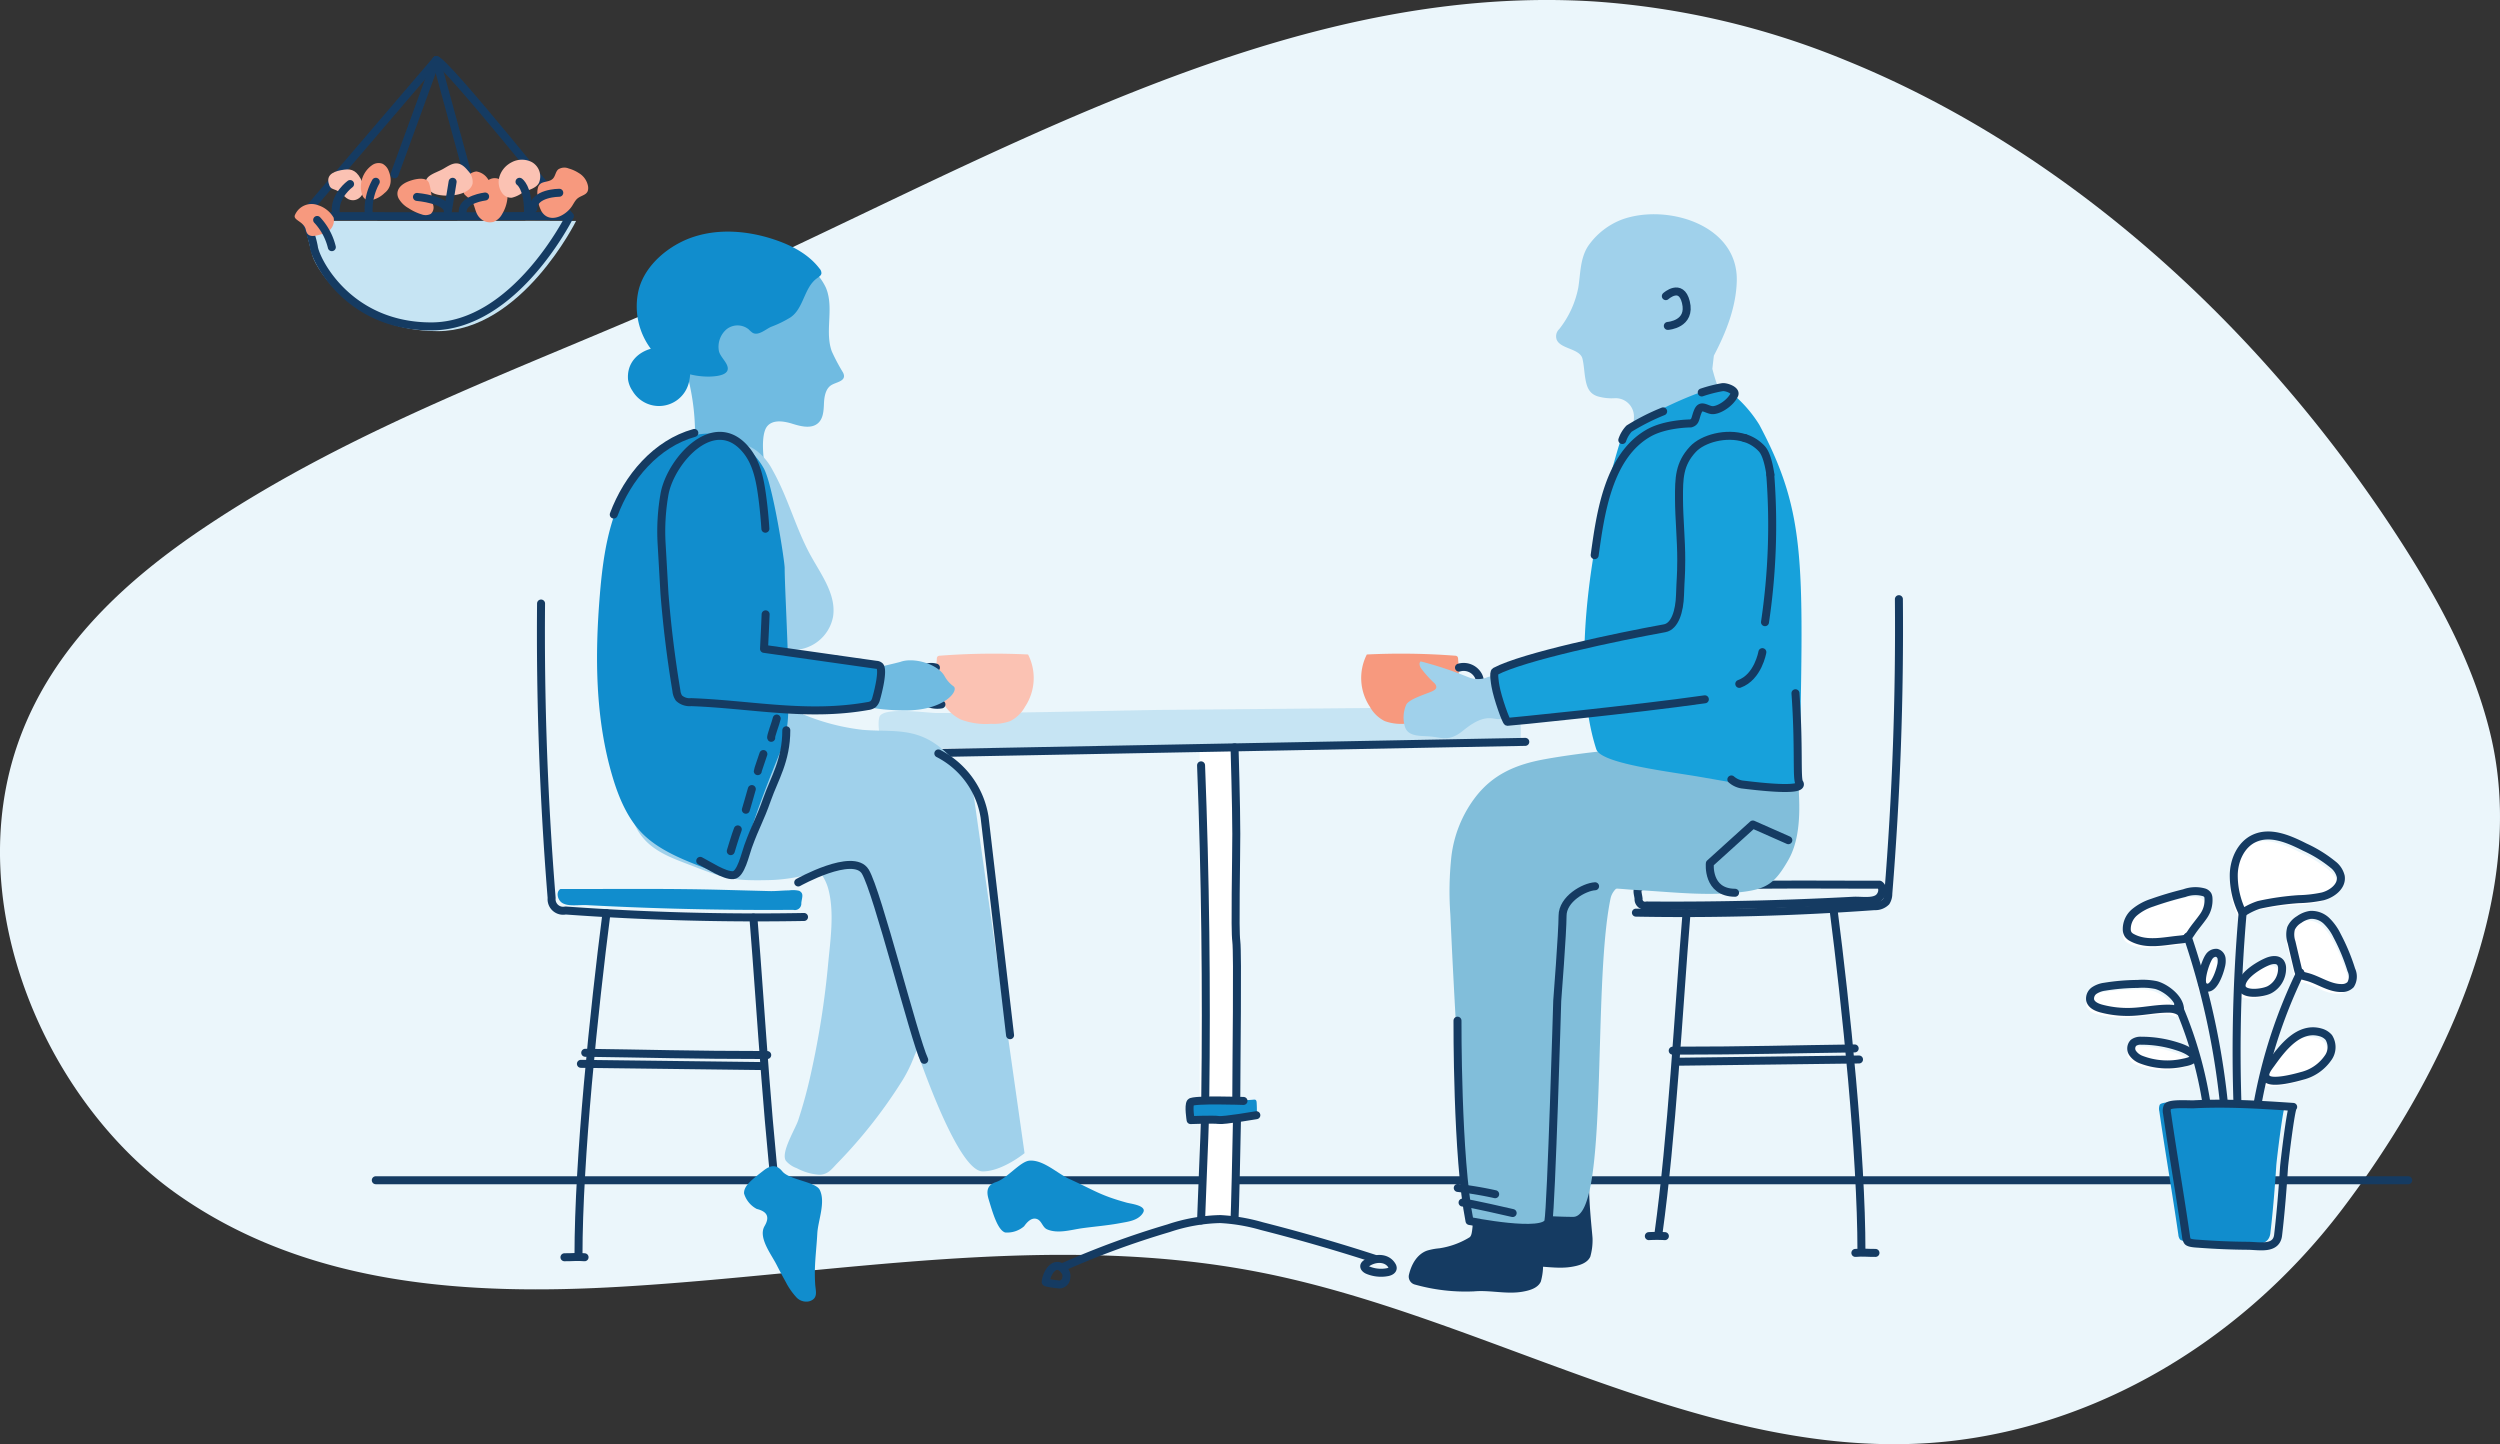 <svg xmlns="http://www.w3.org/2000/svg" width="468.998" height="270.93" viewBox="0 0 468.998 270.93">
  <rect x="0" y="0" width="468.998" height="270.93" fill="#333333" stroke="none"/>
  <g id="Group_33124" data-name="Group 33124" transform="translate(-750.39 350.233)">
    <path id="Path_17195" data-name="Path 17195" d="M1096.779-338.863a150.524,150.524,0,0,0-47.385-11.1c-59.219-3.657-114.512,30.556-169.948,55.137-30.665,13.6-62.455,24.559-90.881,43.664-14.3,9.611-28.215,22.08-34.617,39.827-11.114,30.808,5.191,67.9,29.719,85.159s54.716,19.007,83.324,17.324c40.127-2.363,80.593-10.488,120.2-2.612,41.446,8.242,80.551,33.788,122.569,32.079,30.334-1.236,60-17.573,80.108-44.111,17.416-22.993,35.461-57.561,27.644-89.342-3.14-12.761-9.328-24.2-16.117-34.857C1175.283-288.657,1138.246-322.007,1096.779-338.863Z" fill="#ebf6fb"/>
    <g id="Group_33134" data-name="Group 33134">
      <line id="Line_1262" data-name="Line 1262" x2="381.279" transform="translate(820.887 -128.821)" fill="none" stroke="#153b62" stroke-linecap="round" stroke-linejoin="round" stroke-width="1.5"/>
      <path id="Path_17645" data-name="Path 17645" d="M905.343-296.229c.1.26.2.524.277.793,1.047,3.588-.457,7.6.812,11.116a36.259,36.259,0,0,0,2.077,3.921,1.626,1.626,0,0,1,.22.694c.011,1.023-1.452,1.173-2.334,1.692-1.126.662-1.372,2.164-1.43,3.47s-.113,2.774-1.073,3.66c-1.243,1.147-3.211.66-4.826.155s-3.66-.84-4.746.457c-.564.673-1.151,2.508-.54,7.066.244,1.829-13-5.312-13-5.312a43.267,43.267,0,0,0-1.842-12.742c-.309-.757-1.509-.864-2.042-1.485-4.408-5.136-2.369-11.721,3.7-15.955a25.685,25.685,0,0,1,17.536-3.379A10.629,10.629,0,0,1,905.343-296.229Z" fill="#70bbe1"/>
      <path id="Path_17646" data-name="Path 17646" d="M898.775-290.756l-.081.057a20.408,20.408,0,0,1-3.629,1.772c-.953.4-2.393,1.757-3.477,1.132a5.072,5.072,0,0,1-.766-.668,3.318,3.318,0,0,0-4.119-.009,4.319,4.319,0,0,0-1.459,4.01c.174,1.149,1.744,2.3,1.676,3.433-.078,1.289-2.428,1.419-3.534,1.445a14.107,14.107,0,0,1-8.934-3.1,13.307,13.307,0,0,1-4.224-13.264c1.237-4.722,5.817-8.39,10.28-9.849,4.938-1.617,10.389-1.112,15.309.56,3.18,1.08,6.3,2.721,8.323,5.4a1.246,1.246,0,0,1,.346.914c-.068.4-.472.636-.8.871C901.251-296.346,901.187-292.463,898.775-290.756Z" fill="#118dcd"/>
      <path id="Path_17647" data-name="Path 17647" d="M876.442-284.821c2.3.666,3.988,2.612,3.257,5.971a5.77,5.77,0,0,1-6.672,4.7,5.771,5.771,0,0,1-3.987-2.761,5.023,5.023,0,0,1-.832-2.136C867.838-283.8,872.88-285.877,876.442-284.821Z" fill="#118dcd"/>
      <rect id="Rectangle_8324" data-name="Rectangle 8324" width="6.533" height="90.399" transform="translate(975.457 -211.938)" fill="#fff"/>
      <path id="Path_17648" data-name="Path 17648" d="M958.272-210.166c25.749-.512,51.508-1.023,77.253-.363a18.235,18.235,0,0,0-.414-7.134l-67.554.614c-9.209.161-18.419.383-27.63.5q-6.909.09-13.818.078c-1.79-.006-10.182-1.243-10.75.771-.442,1.563.253,4.117.363,5.765C929.862-209.758,944-209.883,958.272-210.166Z" fill="#c6e4f3"/>
      <path id="Path_17649" data-name="Path 17649" d="M916.078-208.778l28.442-.538,92.013-1.744" fill="none" stroke="#153b62" stroke-linecap="round" stroke-linejoin="round" stroke-width="1.5"/>
      <path id="Path_17650" data-name="Path 17650" d="M976.442-140.584c-.061,3.032-.649,16.275-.732,19.306" fill="none" stroke="#153b62" stroke-linecap="round" stroke-linejoin="round" stroke-width="1.5"/>
      <path id="Path_17651" data-name="Path 17651" d="M975.71-206.656c.8,20.664,1.062,41.886.784,62.563" fill="none" stroke="#153b62" stroke-linecap="round" stroke-linejoin="round" stroke-width="1.5"/>
      <path id="Path_17652" data-name="Path 17652" d="M1008.249-114.1q-10.472-3.4-21.15-6.113a34.349,34.349,0,0,0-7.8-1.323,32.551,32.551,0,0,0-9.685,1.718,162.542,162.542,0,0,0-19.8,7.273" fill="none" stroke="#153b62" stroke-linecap="round" stroke-linejoin="round" stroke-width="1.5"/>
      <path id="Path_17653" data-name="Path 17653" d="M982.453-140.584c-.076,5.049-.4,18.529-.464,19.046" fill="none" stroke="#153b62" stroke-linecap="round" stroke-linejoin="round" stroke-width="1.5"/>
      <path id="Path_17654" data-name="Path 17654" d="M986.16-140.987c-.054,1.208-10.558,1.023-11.253,1.041-1.48.041-1.833-2.44-1.077-3.448.426-.568,2.663-.355,3.268-.366,2.865-.054,5.641.083,8.5-.183a.6.6,0,0,1,.3.026c.187.087.226.331.239.536A23.3,23.3,0,0,1,986.16-140.987Z" fill="#118dcd"/>
      <path id="Path_17655" data-name="Path 17655" d="M981.989-210.026s.329,10.963.329,16.225-.3,17.893,0,20.15,0,23.155,0,29.17" fill="none" stroke="#153b62" stroke-linecap="round" stroke-linejoin="round" stroke-width="1.5"/>
      <path id="Path_17656" data-name="Path 17656" d="M986.079-141.022s-6.131,1.052-7.051.9-5.279.015-5.279.015-.451-2.721,0-3.322,9.923-.268,9.923-.268" fill="none" stroke="#153b62" stroke-linecap="round" stroke-linejoin="round" stroke-width="1.5"/>
      <path id="Path_17657" data-name="Path 17657" d="M950.244-111.645c-1.622-2.582-3.49-.092-3.679,1.907-.019.205,2.3.451,2.443.462a1.311,1.311,0,0,0,1.417-1.2c0-.032,0-.064.005-.1A1.545,1.545,0,0,0,950.244-111.645Z" fill="none" stroke="#153b62" stroke-linecap="round" stroke-linejoin="round" stroke-width="1.5"/>
      <path id="Path_17658" data-name="Path 17658" d="M1009.753-111.469a6.478,6.478,0,0,1-2.734-.477c-.385-.157-.821-.512-.666-.9a.781.781,0,0,1,.242-.287c1.4-1.147,3.862-1.422,4.914.327a.883.883,0,0,1,.155.446c0,.448-.52.692-.96.777A6.617,6.617,0,0,1,1009.753-111.469Z" fill="none" stroke="#153b62" stroke-linecap="round" stroke-linejoin="round" stroke-width="1.5"/>
      <g id="Group_33124-2" data-name="Group 33124">
        <path id="Path_17659" data-name="Path 17659" d="M926.128-226.506c-.191,2.443-.289,5.083.771,7.36a7.9,7.9,0,0,0,3.662,3.862,13.2,13.2,0,0,0,5.763.836,8.878,8.878,0,0,0,3.586-.514,6.508,6.508,0,0,0,2.771-2.68,9.745,9.745,0,0,0,.575-9.81,132.764,132.764,0,0,0-16.521.226.7.7,0,0,0-.448.142.672.672,0,0,0-.15.438Z" fill="#fbc2b3"/>
        <path id="Path_17660" data-name="Path 17660" d="M925.968-224.991A3.121,3.121,0,0,0,922.3-223.4,3.7,3.7,0,0,0,923-219.35a4.559,4.559,0,0,0,4,1.269" fill="none" stroke="#153b62" stroke-linecap="round" stroke-linejoin="round" stroke-width="1.5"/>
      </g>
      <g id="Group_33125" data-name="Group 33125">
        <path id="Path_17661" data-name="Path 17661" d="M1023.935-226.506c.191,2.443.289,5.083-.771,7.36a7.915,7.915,0,0,1-3.662,3.862,13.2,13.2,0,0,1-5.763.836,8.886,8.886,0,0,1-3.588-.514,6.52,6.52,0,0,1-2.771-2.68,9.745,9.745,0,0,1-.575-9.81,132.8,132.8,0,0,1,16.523.226.709.709,0,0,1,.448.142.677.677,0,0,1,.15.438Z" fill="#f7997e"/>
        <path id="Path_17662" data-name="Path 17662" d="M1024.095-224.991a3.121,3.121,0,0,1,3.666,1.592,3.7,3.7,0,0,1-.7,4.049,4.558,4.558,0,0,1-4,1.269" fill="none" stroke="#153b62" stroke-linecap="round" stroke-linejoin="round" stroke-width="1.5"/>
      </g>
      <g id="Group_33126" data-name="Group 33126">
        <path id="Path_17663" data-name="Path 17663" d="M851.892-237.012q-.248,27.648,1.985,55.244a2.166,2.166,0,0,0,1.928,2.382,2.181,2.181,0,0,0,.693-.039q22.32,1.62,44.725,1.217" fill="none" stroke="#153b62" stroke-linecap="round" stroke-linejoin="round" stroke-width="1.5"/>
        <path id="Path_17664" data-name="Path 17664" d="M864.165-178.927c-2.312,18.025-5.251,46.083-5.251,64.256" fill="none" stroke="#153b62" stroke-linecap="round" stroke-linejoin="round" stroke-width="1.5"/>
        <path id="Path_17665" data-name="Path 17665" d="M891.73-178.1c1.513,18.6,2.717,41.668,5.268,60.157" fill="none" stroke="#153b62" stroke-linecap="round" stroke-linejoin="round" stroke-width="1.5"/>
        <path id="Path_17666" data-name="Path 17666" d="M859.367-150.659l33.957.418" fill="none" stroke="#153b62" stroke-linecap="round" stroke-linejoin="round" stroke-width="1.5"/>
        <path id="Path_17667" data-name="Path 17667" d="M856.281-114.373c1.613.011,2.325-.126,3.775,0" fill="none" stroke="#153b62" stroke-linecap="round" stroke-linejoin="round" stroke-width="1.5"/>
        <path id="Path_17668" data-name="Path 17668" d="M895.79-117.52a26.334,26.334,0,0,1,3,0" fill="none" stroke="#153b62" stroke-linecap="round" stroke-linejoin="round" stroke-width="1.5"/>
        <path id="Path_17669" data-name="Path 17669" d="M860.179-152.732c11.32.139,19.918.422,34.142.422" fill="none" stroke="#153b62" stroke-linecap="round" stroke-linejoin="round" stroke-width="1.5"/>
        <path id="Path_17670" data-name="Path 17670" d="M877.4-179.759l-.381-.009q-5.544-.153-11.085-.4-2.769-.121-5.54-.27c-1.306-.068-3.3.3-4.469-.364-.93-.535-1.313-2.072-.409-2.651,10.184.013,20.211-.118,30.409.152l8.819.235c1.211.031,2.43-.122,3.644-.128a5.239,5.239,0,0,1,1.909.072c.958.483.547,1.2.418,2.284a1.211,1.211,0,0,1-1.083,1.326,1.211,1.211,0,0,1-.432-.035Q888.3-179.466,877.4-179.759Z" fill="#118dcd"/>
      </g>
      <g id="Group_33127" data-name="Group 33127">
        <path id="Path_17671" data-name="Path 17671" d="M1106.62-237.829q.249,27.651-1.985,55.246a2.867,2.867,0,0,1-.421,1.528,2.9,2.9,0,0,1-2.2.816q-22.32,1.617-44.726,1.217" fill="none" stroke="#153b62" stroke-linecap="round" stroke-linejoin="round" stroke-width="1.5"/>
        <path id="Path_17672" data-name="Path 17672" d="M1094.343-179.744c2.314,18.026,5.253,46.085,5.253,64.258" fill="none" stroke="#153b62" stroke-linecap="round" stroke-linejoin="round" stroke-width="1.5"/>
        <path id="Path_17673" data-name="Path 17673" d="M1066.778-178.919c-1.513,18.6-2.717,41.666-5.268,60.157" fill="none" stroke="#153b62" stroke-linecap="round" stroke-linejoin="round" stroke-width="1.5"/>
        <path id="Path_17674" data-name="Path 17674" d="M1099.14-151.476l-33.957.42" fill="none" stroke="#153b62" stroke-linecap="round" stroke-linejoin="round" stroke-width="1.5"/>
        <path id="Path_17675" data-name="Path 17675" d="M1102.229-115.188c-1.615.011-2.327-.126-3.775,0" fill="none" stroke="#153b62" stroke-linecap="round" stroke-linejoin="round" stroke-width="1.5"/>
        <path id="Path_17676" data-name="Path 17676" d="M1062.72-118.337a26.443,26.443,0,0,0-3.006,0" fill="none" stroke="#153b62" stroke-linecap="round" stroke-linejoin="round" stroke-width="1.5"/>
        <path id="Path_17677" data-name="Path 17677" d="M1098.328-153.548c-11.32.139-19.917.42-34.14.42" fill="none" stroke="#153b62" stroke-linecap="round" stroke-linejoin="round" stroke-width="1.5"/>
        <path id="Path_17678" data-name="Path 17678" d="M1081.1-180.574l.381-.011q5.544-.15,11.085-.4,2.772-.124,5.54-.27c1.308-.068,3.307.3,4.469-.364.932-.535,1.313-2.072.409-2.651-10.184.013-20.209-.118-30.41.152l-8.819.233c-1.211.031-2.43-.122-3.642-.126a5.238,5.238,0,0,0-1.909.072c-.958.483-.547,1.2-.418,2.284a1.208,1.208,0,0,0,1.08,1.325,1.193,1.193,0,0,0,.433-.034Q1070.206-180.28,1081.1-180.574Z" fill="none" stroke="#153b62" stroke-linecap="round" stroke-linejoin="round" stroke-width="1.5"/>
      </g>
      <path id="Path_17679" data-name="Path 17679" d="M921.772-151.756c1.023-2.741,3.372-5.619,3.546-8.525.165-2.736-1.648-5.523-2.3-8.077-1.273-4.977-2.582-10.03-3.821-15.045-.616-2.5-.4-8.948-3.825-8.606-1.073.107-2.715,1.766-3.734,2.192a33.043,33.043,0,0,1-4.437,1.493c-4.935,1.2-2.388,1.21-1.409,4.907,1.158,4.378.368,9.612-.046,14.035a163.355,163.355,0,0,1-3.2,20.407,89.71,89.71,0,0,1-2.412,8.9c-.562,1.678-3.35,6.15-2.3,7.613a4.734,4.734,0,0,0,2.04,1.384,10.5,10.5,0,0,0,4.245,1.23c1.528-.033,2.232-.975,3.231-2.04a92.53,92.53,0,0,0,12.405-15.779A26.137,26.137,0,0,0,921.772-151.756Z" fill="#a0d1eb"/>
      <path id="Path_17680" data-name="Path 17680" d="M933.2-200.008c-.529-4.284-4.495-8.965-7.99-11.1-4.2-2.558-8.323-1.809-12.975-2.207a41.1,41.1,0,0,1-12.043-3.276c-4.521-1.894-7.561-1.546-12.381-.914-3.6.472-7.275.2-10.841.853-6.2,1.141-9.176,5.02-9.442,11.116a20.617,20.617,0,0,0,2.432,10.961c2.318,4.047,6.564,5.323,10.689,6.929,6.022,2.347,7.58,2.667,14.044,2.519,10.428-.24,17.113-6.052,18.028-1.6,3.272,15.9,15.585,56.249,22.025,56.249,3.664,0,7.848-3.422,7.848-3.422S933.213-199.893,933.2-200.008Z" fill="#a0d1eb"/>
      <path id="Path_17681" data-name="Path 17681" d="M939.877-156.028,935.1-196.9a16.253,16.253,0,0,0-8.678-11.989" fill="none" stroke="#153b62" stroke-linecap="round" stroke-linejoin="round" stroke-width="1.5"/>
      <path id="Path_17682" data-name="Path 17682" d="M900.136-184.681s10.317-5.762,12.583-2.044,9.183,31.373,11.057,35.318" fill="none" stroke="#153b62" stroke-linecap="round" stroke-linejoin="round" stroke-width="1.5"/>
      <path id="Path_17683" data-name="Path 17683" d="M964.917-123.366c.118.265,0,.59-.342,1-.966,1.141-2.6,1.323-3.979,1.581-2.353.444-4.742.634-7.112.954-2.107.285-4.565,1.1-6.627.24-.973-.4-1.023-1.783-2.129-2.007-.945-.192-1.731.729-2.218,1.413a4.844,4.844,0,0,1-3.566,1.162c-1.4-.47-2.321-3.679-3.089-6.235-.5-1.655-.192-2.712,1.428-3.237,1.983-.642,4.513-3.849,6.213-4,2.6-.22,5.247,2.41,7.465,3.416,4.848,2.2,5.7,3.05,10.8,4.463C962.43-124.428,964.551-124.2,964.917-123.366Z" fill="#118dcd"/>
      <path id="Path_17684" data-name="Path 17684" d="M912.95-224.536s6.008-1.408,6.392-1.544c2.49-.882,7,.4,8.268,2.723a5.7,5.7,0,0,0,1.668,1.881c1.058.775-1.661,4.515-8.995,4.515-8.318,0-11.1-2.075-11.1-2.075Z" fill="#70bbe1"/>
      <path id="Path_17685" data-name="Path 17685" d="M899.685-106.977a12.934,12.934,0,0,1-1.874-2.732c-.614-1.1-1.2-2.214-1.778-3.335-1-1.953-3.451-5.066-2.208-7.178,1.019-1.733.485-2.726-1.469-3.215a4.833,4.833,0,0,1-2.382-2.9c-.072-1.476,1.546-2.647,3.646-4.293,1.361-1.067,2.456-1.169,3.536.148,1.321,1.611,6.261,1.938,7.017,3.468,1.152,2.336-.329,5.763-.457,8.2-.133,2.534-.47,5.066-.461,7.606,0,.612.024,1.224.061,1.835.079,1.356.646,2.739-1.123,3.265A2.528,2.528,0,0,1,899.685-106.977Z" fill="#118dcd"/>
      <path id="Path_17686" data-name="Path 17686" d="M892.154-265.8a10.863,10.863,0,0,1,3.222,3.858c2.861,5.077,4.3,10.857,7.115,15.957,2,3.622,4.8,7.323,4.186,11.414a7.652,7.652,0,0,1-8.081,6.246,9.916,9.916,0,0,1-6.7-4.321,28.4,28.4,0,0,1-3.447-7.429c-1.959-5.619-3.866-11.508-3.747-17.529C884.785-261.757,886.229-269.749,892.154-265.8Z" fill="#a0d1eb"/>
      <path id="Path_17687" data-name="Path 17687" d="M897.593-243.668c0,4.9,1.417,26.448.309,30.434a14.566,14.566,0,0,1-.869,3.381c-5.118,12.518-6.666,17.658-7.1,21.369a3.137,3.137,0,0,1-2.6,2.641,3.826,3.826,0,0,1-1.787-.4c-4.669-1.879-10.134-3.573-13.954-6.969-3.163-2.81-4.974-6.956-6.2-11-3.359-11.079-3.416-22.9-2.469-34.436.562-6.832,1.559-13.959,4.972-20.022,3.307-5.876,11.057-11.708,18.176-9.873a13.111,13.111,0,0,1,7.509,6.006C895.314-259.751,897.593-244.978,897.593-243.668Z" fill="#118dcd"/>
      <path id="Path_17688" data-name="Path 17688" d="M890.433-265.724c1.851,2.3,2.486,5.323,2.893,8.242,1.341,9.583.869,19.316.394,28.978l21.075,2.991a.988.988,0,0,1,.673.283c.677.875-.429,5.118-.7,6.043a2.038,2.038,0,0,1-.6,1.069,2.136,2.136,0,0,1-.969.342c-11.436,2.029-21.874-.326-33.154-.736a2.948,2.948,0,0,1-2.275-.751,2.9,2.9,0,0,1-.483-1.378,214.454,214.454,0,0,1-2.724-26.179,44.658,44.658,0,0,1,.531-10.935C876.384-264,884.5-273.076,890.433-265.724Z" fill="#118dcd"/>
      <path id="Path_17689" data-name="Path 17689" d="M893.974-251.045c-.139-2.151-.348-4.3-.647-6.437-.407-2.919-1.041-5.947-2.893-8.242-5.93-7.352-14.05,1.72-15.343,7.968a40.262,40.262,0,0,0-.585,9.479l.533,9.326q.726,9.2,2.245,18.309a2.9,2.9,0,0,0,.483,1.378,2.948,2.948,0,0,0,2.275.751c11.281.411,21.718,2.765,33.154.736a2.135,2.135,0,0,0,.969-.342,2.038,2.038,0,0,0,.6-1.069c.274-.925,1.38-5.168.7-6.043a.988.988,0,0,0-.673-.283l-21.072-2.995c.105-2.155.211-4.315.3-6.475" fill="none" stroke="#153b62" stroke-linecap="round" stroke-linejoin="round" stroke-width="1.5"/>
      <path id="Path_17690" data-name="Path 17690" d="M897.9-213.238c0,5.665-2.24,9.082-3.581,12.881-1.463,4.143-2.1,4.818-3.6,8.95-.525,1.448-1.339,5.244-2.774,5.356-1.648.128-4.737-1.949-6.194-2.687" fill="none" stroke="#153b62" stroke-linecap="round" stroke-linejoin="round" stroke-width="1.5"/>
      <path id="Path_17691" data-name="Path 17691" d="M880.647-269.016c-7.171,2-12.515,8.334-15.117,15.311" fill="none" stroke="#153b62" stroke-linecap="round" stroke-linejoin="round" stroke-width="1.5"/>
      <path id="Path_17692" data-name="Path 17692" d="M896.1-215.436c-.131.725-1.2,3.424-1.028,3.62" fill="none" stroke="#153b62" stroke-linecap="round" stroke-linejoin="round" stroke-width="1.5"/>
      <path id="Path_17693" data-name="Path 17693" d="M893.6-208.778c-.2.647-1.052,3.017-1.052,3.213" fill="none" stroke="#153b62" stroke-linecap="round" stroke-linejoin="round" stroke-width="1.5"/>
      <path id="Path_17694" data-name="Path 17694" d="M891.43-202.208c-.263.988-1.119,3.882-1.119,3.882" fill="none" stroke="#153b62" stroke-linecap="round" stroke-linejoin="round" stroke-width="1.5"/>
      <path id="Path_17695" data-name="Path 17695" d="M888.8-194.639c-.394.986-1.317,4.08-1.317,4.08" fill="none" stroke="#153b62" stroke-linecap="round" stroke-linejoin="round" stroke-width="1.5"/>
      <path id="Path_17696" data-name="Path 17696" d="M811.691-308.8s31.971.037,35.544,0,7.073,0,7.073,0l4.154.017s-10.21,20.673-25.978,20.673-22.732-11.754-23.4-13.928c-.664-2.146-1.879-7.657-1.879-7.657Z" fill="#c6e4f3"/>
      <path id="Path_17697" data-name="Path 17697" d="M810.5-309.691s31.971.035,35.544,0,7.073,0,7.073,0l4.156.017S847.059-289,831.289-289s-21.822-12.7-22.027-14.962a20.192,20.192,0,0,0-2.06-5.728Z" fill="none" stroke="#153b62" stroke-linecap="round" stroke-linejoin="round" stroke-width="1.5"/>
      <path id="Path_17698" data-name="Path 17698" d="M807.2-309.69l25.033-29.27c1.731.207,25.035,29.287,25.035,29.287" fill="none" stroke="#153b62" stroke-linecap="round" stroke-linejoin="round" stroke-width="1.5"/>
      <line id="Line_1263" data-name="Line 1263" x1="6.357" y1="23.243" transform="translate(832.236 -338.96)" fill="none" stroke="#153b62" stroke-linecap="round" stroke-linejoin="round" stroke-width="1.5"/>
      <line id="Line_1264" data-name="Line 1264" y1="21.426" x2="7.824" transform="translate(824.412 -338.96)" fill="none" stroke="#153b62" stroke-linecap="round" stroke-linejoin="round" stroke-width="1.5"/>
      <path id="Path_17699" data-name="Path 17699" d="M815-318.412c-1.733.231-3.377.782-2.969,2.5s1.126.6,2.969,2.5,4.4-.157,3.427-2.5S816.365-318.593,815-318.412Z" fill="#fbc2b3"/>
      <path id="Path_17700" data-name="Path 17700" d="M841.979-316.555a3.139,3.139,0,0,0-2.232-1.513,2.667,2.667,0,0,0-2.122,1.665,2.513,2.513,0,0,0-.079,2.671,13.2,13.2,0,0,0,1.091.912c1.016,1.014.7,2.626,1.987,3.666a2.578,2.578,0,0,0,2.345.547,3.153,3.153,0,0,0,1.607-1.445,7.056,7.056,0,0,0,1.012-3.039,3.929,3.929,0,0,0-.751-2.941,2.115,2.115,0,0,0-2.789-.435Z" fill="#f7997e"/>
      <path id="Path_17701" data-name="Path 17701" d="M833.517-318.541c-1.561.9-4.591,1.433-2.582,3.969a2.5,2.5,0,0,0,1.2.76c1.763.588,6.372.388,6.917-2a2.961,2.961,0,0,0-.847-2.36C836.378-320.472,835.137-319.477,833.517-318.541Z" fill="#fbc2b3"/>
      <path id="Path_17702" data-name="Path 17702" d="M818.333-313.734a4.038,4.038,0,0,1-.233-1.67,4.927,4.927,0,0,1,2.086-3.838,2.094,2.094,0,0,1,1.99-.257,2.507,2.507,0,0,1,1.137,1.354c.66,1.626.451,3.178-.781,4.123a5.055,5.055,0,0,1-2.867,1.411A1.513,1.513,0,0,1,818.333-313.734Z" fill="#f7997e"/>
      <path id="Path_17703" data-name="Path 17703" d="M830.9-315.821a1.261,1.261,0,0,0-.246-.435c-.84-.914-3.163-.213-4.1.255-1.241.62-2,1.694-1.4,2.965a4.852,4.852,0,0,0,1.872,1.853,9.4,9.4,0,0,0,2.441,1.16,2.111,2.111,0,0,0,1.735-.083,1.58,1.58,0,0,0,.412-1.777c-.265-1.224-.3-2.467-.638-3.684C830.948-315.652,830.924-315.738,830.9-315.821Z" fill="#f7997e"/>
      <path id="Path_17704" data-name="Path 17704" d="M809.647-303.5" fill="none" stroke="#153b62" stroke-linecap="round" stroke-linejoin="round" stroke-width="1.5"/>
      <path id="Path_17705" data-name="Path 17705" d="M858.955-317.781a6.86,6.86,0,0,0-1.868-.84,2.1,2.1,0,0,0-1.99.181c-.494.449-.518,1.248-.986,1.724-.81.823-2.279.3-2.76,1.548a3.693,3.693,0,0,0-.117,1.635,6.517,6.517,0,0,0,.758,2.976c1.474,2.334,4.452.834,5.658-.941.281-.411.5-.864.821-1.247.854-1.028,2.479-.688,2.24-2.534A3.626,3.626,0,0,0,858.955-317.781Z" fill="#f7997e"/>
      <path id="Path_17706" data-name="Path 17706" d="M846.348-319.775a4.261,4.261,0,0,0-.52.313,4.459,4.459,0,0,0-1.705,2.253,3.558,3.558,0,0,0,.527,3.272,2.068,2.068,0,0,0,1.735.8,5.362,5.362,0,0,0,1.953-.9c1.019-.544,2.614-.8,3.163-1.9a3.1,3.1,0,0,0-1.363-3.9A4.077,4.077,0,0,0,846.348-319.775Z" fill="#fbc2b3"/>
      <path id="Path_17707" data-name="Path 17707" d="M855.309-314.071s-4.889,0-4.889,3.02" fill="none" stroke="#153b62" stroke-linecap="round" stroke-linejoin="round" stroke-width="1.5"/>
      <path id="Path_17708" data-name="Path 17708" d="M841.4-313.368s-4.188.507-4.212,2.763" fill="none" stroke="#153b62" stroke-linecap="round" stroke-linejoin="round" stroke-width="1.5"/>
      <path id="Path_17709" data-name="Path 17709" d="M828.612-313.29s5.725.492,5.789,2.686l.9-5.527" fill="none" stroke="#153b62" stroke-linecap="round" stroke-linejoin="round" stroke-width="1.5"/>
      <path id="Path_17710" data-name="Path 17710" d="M812.979-309.4a2.5,2.5,0,0,1-1.544,2.843c-1.977.712-3.329,1.049-3.666-.542s-2.366-1.785-2.075-2.726a3.388,3.388,0,0,1,4.391-1.9A5.174,5.174,0,0,1,812.979-309.4Z" fill="#f7997e"/>
      <path id="Path_17711" data-name="Path 17711" d="M809.89-308.966a11.378,11.378,0,0,1,2.75,5.1" fill="none" stroke="#153b62" stroke-linecap="round" stroke-linejoin="round" stroke-width="1.5"/>
      <path id="Path_17712" data-name="Path 17712" d="M816.066-315.709s-2.847,2.059-2.7,5.1" fill="none" stroke="#153b62" stroke-linecap="round" stroke-linejoin="round" stroke-width="1.5"/>
      <path id="Path_17713" data-name="Path 17713" d="M820.885-316.131a10.948,10.948,0,0,0-1.345,5.564" fill="none" stroke="#153b62" stroke-linecap="round" stroke-linejoin="round" stroke-width="1.5"/>
      <path id="Path_17714" data-name="Path 17714" d="M847.849-316.131s1.6,1.027,1.6,5.564" fill="none" stroke="#153b62" stroke-linecap="round" stroke-linejoin="round" stroke-width="1.5"/>
      <g id="Plant">
        <g id="Group_33128" data-name="Group 33128">
          <path id="Path_17715" data-name="Path 17715" d="M1154.094-164.376a12.457,12.457,0,0,0-3.409-.2,40.37,40.37,0,0,0-6.191.525,4.61,4.61,0,0,0-1.913.7,1.845,1.845,0,0,0-.8,1.772c.193.938,1.245,1.4,2.172,1.639a19.363,19.363,0,0,0,5.677.6c2.375-.105,4.725-.647,7.1-.592a3.9,3.9,0,0,1,1.875.523C1158.981-161.627,1155.988-163.911,1154.094-164.376Z" fill="#fff"/>
          <path id="Path_17716" data-name="Path 17716" d="M1163.1-177.379a5.187,5.187,0,0,0,.878-3.278,1.385,1.385,0,0,0-.146-.592,1.288,1.288,0,0,0-.658-.509,6.009,6.009,0,0,0-3.721.144,62.133,62.133,0,0,0-6.044,1.8,9.953,9.953,0,0,0-3.281,1.787,4.125,4.125,0,0,0-1.476,3.311,1.779,1.779,0,0,0,.294.892,2.037,2.037,0,0,0,.712.564c2.7,1.454,5.889.66,8.763.379,1.428-.141,1.55-.146,2.312-1.3C1161.47-175.3,1162.35-176.276,1163.1-177.379Z" fill="#fff"/>
          <path id="Path_17717" data-name="Path 17717" d="M1168.729-185.025c.037-2.765,1.343-5.7,3.855-6.853,3.015-1.389,6.5.133,9.464,1.635a24.482,24.482,0,0,1,5.3,3.281,3.98,3.98,0,0,1,1.45,2.212c.29,1.82-1.583,3.276-3.366,3.747a23.92,23.92,0,0,1-4.533.527,49.715,49.715,0,0,0-7.456,1.073,12.092,12.092,0,0,0-3.061,1.5A15.752,15.752,0,0,1,1168.729-185.025Z" fill="#fff"/>
          <path id="Path_17718" data-name="Path 17718" d="M1179.563-172.408a4.5,4.5,0,0,1-.091-2.582,3.7,3.7,0,0,1,1.511-1.665,4.8,4.8,0,0,1,2.112-.873,4.054,4.054,0,0,1,3.067,1.152,9.868,9.868,0,0,1,1.946,2.741,37.26,37.26,0,0,1,2.675,6.426,2.911,2.911,0,0,1-.139,2.767,2.217,2.217,0,0,1-1.63.634c-2.3.063-4.391-1.535-6.561-2.1-1.479-.385-1.431-.337-1.822-1.968C1180.271-169.386,1179.92-170.9,1179.563-172.408Z" fill="#fff"/>
          <path id="Path_17719" data-name="Path 17719" d="M1158.174-152.841a21.751,21.751,0,0,0-6.836-1.084,2.2,2.2,0,0,0-1.424.4,1.54,1.54,0,0,0-.165,1.9,3.413,3.413,0,0,0,1.618,1.247,13.7,13.7,0,0,0,7.972.553C1163.129-150.5,1160.466-152.142,1158.174-152.841Z" fill="#fff"/>
          <path id="Path_17720" data-name="Path 17720" d="M1175.046-168.767c.812-.338,1.9-.5,2.442.191a1.8,1.8,0,0,1,.307,1.076,4.5,4.5,0,0,1-2.358,4c-1.35.707-5.624,1.191-5.216-1.054C1170.548-166.353,1173.544-168.146,1175.046-168.767Z" fill="#fff"/>
          <path id="Path_17721" data-name="Path 17721" d="M1164.052-169.615a1.583,1.583,0,0,1,1.474-.8,1.3,1.3,0,0,1,.919,1.075,3.8,3.8,0,0,1-.124,1.485c-.212.967-1.491,5.1-3.226,3.7C1162.136-164.938,1163.473-168.8,1164.052-169.615Z" fill="#fff"/>
          <path id="Path_17722" data-name="Path 17722" d="M1184.986-155.492a3.075,3.075,0,0,1,1.565.956,3.422,3.422,0,0,1-.167,3.879,8.409,8.409,0,0,1-4.859,3.331c-1.23.351-5.381,1.465-6.488.586-1-.793.145-2.118.71-2.908C1177.806-152.52,1180.913-156.65,1184.986-155.492Z" fill="#fff"/>
          <path id="Path_17723" data-name="Path 17723" d="M1160.78-174.517a143.446,143.446,0,0,1,7.447,39.989" fill="none" stroke="#153b62" stroke-linecap="round" stroke-linejoin="round" stroke-width="1.5"/>
          <path id="Path_17724" data-name="Path 17724" d="M1171.125-179.2a299.865,299.865,0,0,0-.627,43.886" fill="none" stroke="#153b62" stroke-linecap="round" stroke-linejoin="round" stroke-width="1.5"/>
          <path id="Path_17725" data-name="Path 17725" d="M1181.938-167.779a94.659,94.659,0,0,0-9.3,34.856" fill="none" stroke="#153b62" stroke-linecap="round" stroke-linejoin="round" stroke-width="1.5"/>
          <path id="Path_17726" data-name="Path 17726" d="M1159-161.634a75.666,75.666,0,0,1,6.215,28.3" fill="none" stroke="#153b62" stroke-linecap="round" stroke-linejoin="round" stroke-width="1.5"/>
          <path id="Path_17727" data-name="Path 17727" d="M1154.808-165.447a12.536,12.536,0,0,0-3.409-.2,40.5,40.5,0,0,0-6.191.525,4.607,4.607,0,0,0-1.912.7,1.846,1.846,0,0,0-.8,1.772c.194.938,1.245,1.4,2.174,1.639a19.29,19.29,0,0,0,5.676.6c2.375-.1,4.726-.647,7.1-.592a3.894,3.894,0,0,1,1.874.523C1159.695-162.7,1156.7-164.981,1154.808-165.447Z" fill="none" stroke="#153b62" stroke-linecap="round" stroke-linejoin="round" stroke-width="1.5"/>
          <path id="Path_17728" data-name="Path 17728" d="M1163.819-178.449a5.184,5.184,0,0,0,.879-3.277,1.383,1.383,0,0,0-.146-.592,1.275,1.275,0,0,0-.66-.507,6.006,6.006,0,0,0-3.72.142,62.858,62.858,0,0,0-6.044,1.8,9.9,9.9,0,0,0-3.281,1.785,4.126,4.126,0,0,0-1.476,3.313,1.769,1.769,0,0,0,.294.89,2.038,2.038,0,0,0,.712.564c2.7,1.456,5.889.66,8.764.379,1.428-.141,1.55-.146,2.312-1.3C1162.184-176.374,1163.064-177.347,1163.819-178.449Z" fill="none" stroke="#153b62" stroke-linecap="round" stroke-linejoin="round" stroke-width="1.5"/>
          <path id="Path_17729" data-name="Path 17729" d="M1169.441-186.1c.039-2.765,1.345-5.7,3.856-6.853,3.015-1.387,6.5.135,9.465,1.635a24.56,24.56,0,0,1,5.3,3.281,3.984,3.984,0,0,1,1.45,2.212c.291,1.822-1.583,3.276-3.366,3.747a23.92,23.92,0,0,1-4.533.527,49.715,49.715,0,0,0-7.456,1.073,12.159,12.159,0,0,0-3.061,1.5A15.783,15.783,0,0,1,1169.441-186.1Z" fill="none" stroke="#153b62" stroke-linecap="round" stroke-linejoin="round" stroke-width="1.5"/>
          <path id="Path_17730" data-name="Path 17730" d="M1180.278-173.479a4.5,4.5,0,0,1-.091-2.582,3.71,3.71,0,0,1,1.511-1.665,4.8,4.8,0,0,1,2.112-.873,4.047,4.047,0,0,1,3.067,1.154,9.876,9.876,0,0,1,1.946,2.739,37.269,37.269,0,0,1,2.675,6.426,2.914,2.914,0,0,1-.139,2.767,2.208,2.208,0,0,1-1.63.634c-2.3.063-4.391-1.535-6.561-2.1-1.48-.385-1.433-.337-1.822-1.968C1180.986-170.457,1180.634-171.97,1180.278-173.479Z" fill="none" stroke="#153b62" stroke-linecap="round" stroke-linejoin="round" stroke-width="1.5"/>
          <path id="Path_17731" data-name="Path 17731" d="M1158.888-153.912a21.866,21.866,0,0,0-6.836-1.084,2.2,2.2,0,0,0-1.424.4,1.538,1.538,0,0,0-.165,1.9,3.407,3.407,0,0,0,1.618,1.247,13.72,13.72,0,0,0,7.972.555C1163.838-151.571,1161.18-153.211,1158.888-153.912Z" fill="none" stroke="#153b62" stroke-linecap="round" stroke-linejoin="round" stroke-width="1.5"/>
          <path id="Path_17732" data-name="Path 17732" d="M1175.758-169.838c.814-.338,1.9-.5,2.443.191a1.813,1.813,0,0,1,.307,1.076,4.5,4.5,0,0,1-2.358,4c-1.35.707-5.624,1.193-5.216-1.054C1171.262-167.424,1174.256-169.212,1175.758-169.838Z" fill="none" stroke="#153b62" stroke-linecap="round" stroke-linejoin="round" stroke-width="1.5"/>
          <path id="Path_17733" data-name="Path 17733" d="M1164.766-170.686a1.583,1.583,0,0,1,1.474-.8,1.3,1.3,0,0,1,.919,1.075,3.8,3.8,0,0,1-.124,1.485c-.212.967-1.491,5.1-3.226,3.7C1162.85-166.009,1164.187-169.871,1164.766-170.686Z" fill="none" stroke="#153b62" stroke-linecap="round" stroke-linejoin="round" stroke-width="1.5"/>
          <path id="Path_17734" data-name="Path 17734" d="M1185.7-156.563a3.09,3.09,0,0,1,1.565.956,3.422,3.422,0,0,1-.167,3.879,8.4,8.4,0,0,1-4.861,3.331c-1.228.351-5.379,1.465-6.485.586-1-.792.144-2.118.708-2.908C1178.52-153.591,1181.626-157.721,1185.7-156.563Z" fill="none" stroke="#153b62" stroke-linecap="round" stroke-linejoin="round" stroke-width="1.5"/>
        </g>
        <path id="Path_17735" data-name="Path 17735" d="M1159.025-118.744l.019.122a1.8,1.8,0,0,0,.29.88c.305.387,1.676.422,2.142.459q4.566.345,9.15.379c2.145.017,5.458.808,5.7-2.134.481-4.088.832-8.444,1.093-12.557.061-.945,1.31-11.39,1.718-11.362-4.1-.277-8.212-.54-12.326-.594-2.116-.028-4.232,0-6.344.107-.858.044-4.556-.253-4.922.49a2.044,2.044,0,0,0-.068,1.206C1156.589-134.066,1157.908-126.442,1159.025-118.744Z" fill="#118dcd"/>
        <path id="Path_17736" data-name="Path 17736" d="M1160.475-118.365l.019.122a1.794,1.794,0,0,0,.29.88c.3.387,1.676.422,2.142.459q4.566.345,9.15.379c2.146.017,5.458.808,5.7-2.134.481-4.088.832-8.443,1.093-12.557.059-.945,1.308-11.39,1.718-11.362-4.1-.277-8.212-.54-12.326-.594-2.116-.028-4.232,0-6.344.107-.858.044-4.556-.253-4.922.49a2.043,2.043,0,0,0-.068,1.206C1158.04-133.687,1159.358-126.06,1160.475-118.365Z" fill="none" stroke="#153b62" stroke-linecap="round" stroke-linejoin="round" stroke-width="1.5"/>
      </g>
      <g id="Group_33133" data-name="Group 33133">
        <g id="Group_33132" data-name="Group 33132">
          <path id="Path_17737" data-name="Path 17737" d="M1037.444-133.327a1.878,1.878,0,0,0-1.073.35.946.946,0,0,0-.479,1.113,49.45,49.45,0,0,1,.1,5.5,16.8,16.8,0,0,1-.153,2.308c-.061.39-.133,1.054-.514,1.287-1.722,1.051-2.832,10.447.886,10.116,3-.266,6.032.575,9.026.074,1.328-.222,2.917-.647,3.49-1.9a11.24,11.24,0,0,0,.425-3.318c.035-.446-.877-7.87-.584-11.275a1.8,1.8,0,0,0-1.524-1.933,5.628,5.628,0,0,0-1.97-.279c-.414-.194-.751-.745-1.1-1.047a2.892,2.892,0,0,0-1.452-.781C1042.133-133.158,1038.9-133.206,1037.444-133.327Z" fill="#153b62"/>
          <path id="Path_17738" data-name="Path 17738" d="M1054.26-184.362c-.784-1.57-1.609-3.122-2.536-4.615-.353-.57-.727-1.126-1.112-1.678-.2-.229-.392-.461-.6-.682-.416-.448-.864-.851-1.308-1.263-.239-.154-.475-.307-.723-.448-.1-.059-.211-.111-.318-.165-.4-.117-.81-.226-1.217-.32a19.436,19.436,0,0,0-1.961.006,8.25,8.25,0,0,1-5.85-2.031c-1.663.089-3.326.157-4.988.163a8.851,8.851,0,0,1-1.173-.072,20.507,20.507,0,0,0-.485,4.326c0,12.008,3.583,68.7,3.583,68.7s6.1.49,9.945.49c6.764,0,3.559-42.976,7-59.676a3.519,3.519,0,0,1,1.877-2.458Z" fill="#81beda"/>
          <path id="Path_17739" data-name="Path 17739" d="M1028.159-128.656a1.886,1.886,0,0,0-1.071.35.945.945,0,0,0-.479,1.113,49.586,49.586,0,0,1,.1,5.506,16.471,16.471,0,0,1-.154,2.307c-.061.392-.133,1.056-.514,1.289a15.085,15.085,0,0,1-5.654,2.042,11.447,11.447,0,0,0-2.3.437c-1.848.677-2.906,2.528-3.374,4.5a1.546,1.546,0,0,0,1.135,1.869h.008a35.035,35.035,0,0,0,11.07,1.269c3-.266,6.032.575,9.026.074,1.328-.224,2.917-.647,3.492-1.9a11.221,11.221,0,0,0,.423-3.316c.035-.448-.877-7.87-.584-11.277a1.8,1.8,0,0,0-1.524-1.931,5.594,5.594,0,0,0-1.968-.279c-.416-.194-.753-.745-1.1-1.047a2.883,2.883,0,0,0-1.45-.781C1032.848-128.488,1029.611-128.535,1028.159-128.656Z" fill="#153b62"/>
          <path id="Path_17740" data-name="Path 17740" d="M1022.679-189.638a22.783,22.783,0,0,1,4.3-10.785c3.377-4.556,7.828-6.411,13.223-7.386,6.3-1.138,12.662-1.722,19.032-2.358,6.744-.673,21.986,5.876,22.956,6.054,6.511,1.2,5.42-3.07,5.7,3.331.17,3.908-.046,8.453-2,11.869-2.467,4.311-4,5.41-8.438,5.985-6.888.893-13.552,0-20.42-.357-3.194-.167-11.087-1.5-12.03,3.08-3.437,16.7.773,60.011-5.991,60.011-3.849,0-13.293-.823-13.293-.823q-1.152-18.216-2.162-36.439c-.392-7.054-.769-14.109-1.078-21.167A60.854,60.854,0,0,1,1022.679-189.638Z" fill="#81beda"/>
          <g id="Group_33131" data-name="Group 33131">
            <path id="Path_17741" data-name="Path 17741" d="M1042.906-288.5a18.13,18.13,0,0,0,3.566-7.754c.429-2.639.327-5.464,1.835-7.8a13.622,13.622,0,0,1,6.438-5.025c8.32-2.969,21.667.958,21.465,11.471-.1,4.977-2.036,9.79-4.3,14.094l-.285,2.46c.229.9.453,1.657.651,2.268.394,1.223.681,1.413.681,1.413-5.293,2.617-17.17,9.688-17.17,9.688.1-.971,1.224-2.551,1.125-4.563a3.431,3.431,0,0,0-3.547-3.283,9.343,9.343,0,0,1-3.254-.35c-1.574-.494-2.036-1.728-2.3-3.248-.222-1.252-.258-2.534-.542-3.773-.45-1.977-4.138-1.816-4.851-3.625A1.859,1.859,0,0,1,1042.906-288.5Z" fill="#a0d1eb"/>
            <path id="Path_17742" data-name="Path 17742" d="M1080.442-270.538a24.047,24.047,0,0,0-6.71-7.086c-1.382-.845-18.135,6.235-19.2,9.592-4.7,14.8-10.038,41.844-4.678,58.361.788,2.43,11.148,3.856,17.932,4.929,6.262.991,20.1,3.96,20.146,1.352C1088.666-244.372,1089.533-253.416,1080.442-270.538Z" fill="#17a1db"/>
            <g id="Group_33129" data-name="Group 33129">
              <path id="Path_17743" data-name="Path 17743" d="M1054.733-267.688a5.865,5.865,0,0,1,1.269-2.133,41.411,41.411,0,0,1,6.392-3.239" fill="none" stroke="#153b62" stroke-linecap="round" stroke-linejoin="round" stroke-width="1.5"/>
              <path id="Path_17744" data-name="Path 17744" d="M1049.55-246.084c1.077-7.761,2.538-18.6,10.13-22.913,3.168-1.8,7.876-1.8,7.876-1.8,1.019-.281.81-1.036,1.38-2.334s1.474-.342,2.554-.17,3.4-1.136,4.249-2.858c.433-.873-1.587-1.557-2.238-1.441a25.805,25.805,0,0,0-3.869.991" fill="none" stroke="#153b62" stroke-linecap="round" stroke-linejoin="round" stroke-width="1.5"/>
            </g>
            <path id="Path_17745" data-name="Path 17745" d="M1087.217-220.179c.714,9.968.176,16.031.714,16.789,1.334,1.881-8.9.536-10.729.329a4.031,4.031,0,0,1-2.01-.945" fill="none" stroke="#153b62" stroke-linecap="round" stroke-linejoin="round" stroke-width="1.5"/>
            <g id="Group_33130" data-name="Group 33130">
              <path id="Path_17746" data-name="Path 17746" d="M1025.333-223.4a69.161,69.161,0,0,0-8.418-2.756c-.388.285-.2.9.061,1.3a20.925,20.925,0,0,0,2.46,2.743,1.1,1.1,0,0,1,.411.8c-.037.363-.407.581-.734.742-1,.488-4.552,1.494-4.955,2.628a6.016,6.016,0,0,0-.161,4.184c.681,1.783,2.971,1.53,4.779,1.694,2.1.191,3.482,1.047,6.135-1.138,5.662-4.659,6.339-.27,8.1-3.25a6.425,6.425,0,0,0,.818-5.022c-.674-2.266-2.357-2.264-4.331-1.742a4.676,4.676,0,0,1-3.324.141C1025.89-223.18,1025.609-223.287,1025.333-223.4Z" fill="#a0d1eb"/>
              <path id="Path_17747" data-name="Path 17747" d="M1078.445-220.659c-1.052,1.433-44.959,6.2-45.255,6.185-.266-.013-1.857-4.456-2.249-6.679-.1-.57-.44-2.569-.05-2.776,5.259-2.78,22.841-6.823,31.782-8.447,1.94-.353,2.8-3.239,2.887-6.265.1-3.283.215-3.218.228-6.5.013-3.858-.407-7.7-.42-11.558-.013-3.81.015-6.472,2.606-9.265,2.438-2.623,9.4-3.991,12.946-.061s1.823,28.577,1.365,33.447S1079.9-222.638,1078.445-220.659Z" fill="#17a1db"/>
              <path id="Path_17748" data-name="Path 17748" d="M1082.488-261.194a123.56,123.56,0,0,1-.986,27.681" fill="none" stroke="#153b62" stroke-linecap="round" stroke-linejoin="round" stroke-width="1.5"/>
            </g>
            <path id="Path_17749" data-name="Path 17749" d="M1063.271-289.09s4.433-.285,3.383-4.487c-.919-3.675-3.755-1.1-3.755-1.1" fill="none" stroke="#153b62" stroke-linecap="round" stroke-linejoin="round" stroke-width="1.5"/>
            <path id="Path_17750" data-name="Path 17750" d="M1077.746-268.047a7.21,7.21,0,0,1,3.176,2.018c.742.823,1.254,2.558,1.594,4.831" fill="none" stroke="#153b62" stroke-linecap="round" stroke-linejoin="round" stroke-width="1.5"/>
            <path id="Path_17751" data-name="Path 17751" d="M1070.22-219.043c-13.329,1.9-36.732,4.239-37.028,4.226-.266-.013-1.857-4.456-2.249-6.679-.1-.57-.441-2.569-.05-2.776,5.258-2.78,22.841-6.481,31.781-8.1,1.94-.353,2.8-3.239,2.887-6.265.1-3.283.215-3.218.228-6.5.013-3.858-.406-7.7-.42-11.558-.012-3.81.015-6.472,2.606-9.265,1.829-1.968,6.2-3.229,9.77-2.079" fill="none" stroke="#153b62" stroke-linecap="round" stroke-linejoin="round" stroke-width="1.5"/>
          </g>
          <path id="Path_17752" data-name="Path 17752" d="M1049.626-183.971c-2.057.12-6.1,2.4-6.1,5.532s-1,15.968-1,15.968-1.117,38.455-1.657,41.32-14.8-.024-14.8-.024c-2.377-11.958-2.255-37.582-2.255-37.582" fill="none" stroke="#153b62" stroke-linecap="round" stroke-linejoin="round" stroke-width="1.5"/>
          <path id="Path_17753" data-name="Path 17753" d="M1085.882-192.612l-6.662-2.946-8.066,7.3s-.561,5.477,4.735,5.506" fill="none" stroke="#153b62" stroke-linecap="round" stroke-linejoin="round" stroke-width="1.5"/>
          <path id="Path_17754" data-name="Path 17754" d="M1024.765-124.633c.917,0,9.4,1.966,9.4,1.966" fill="none" stroke="#153b62" stroke-linecap="round" stroke-linejoin="round" stroke-width="1.5"/>
          <path id="Path_17755" data-name="Path 17755" d="M1030.88-126.2a69.39,69.39,0,0,0-7.014-1.178" fill="none" stroke="#153b62" stroke-linecap="round" stroke-linejoin="round" stroke-width="1.5"/>
        </g>
        <path id="Path_17756" data-name="Path 17756" d="M1081.009-227.892s-.8,4.692-4.332,5.956" fill="none" stroke="#143a62" stroke-linecap="round" stroke-linejoin="round" stroke-width="1.5"/>
      </g>
    </g>
  </g>
</svg>
